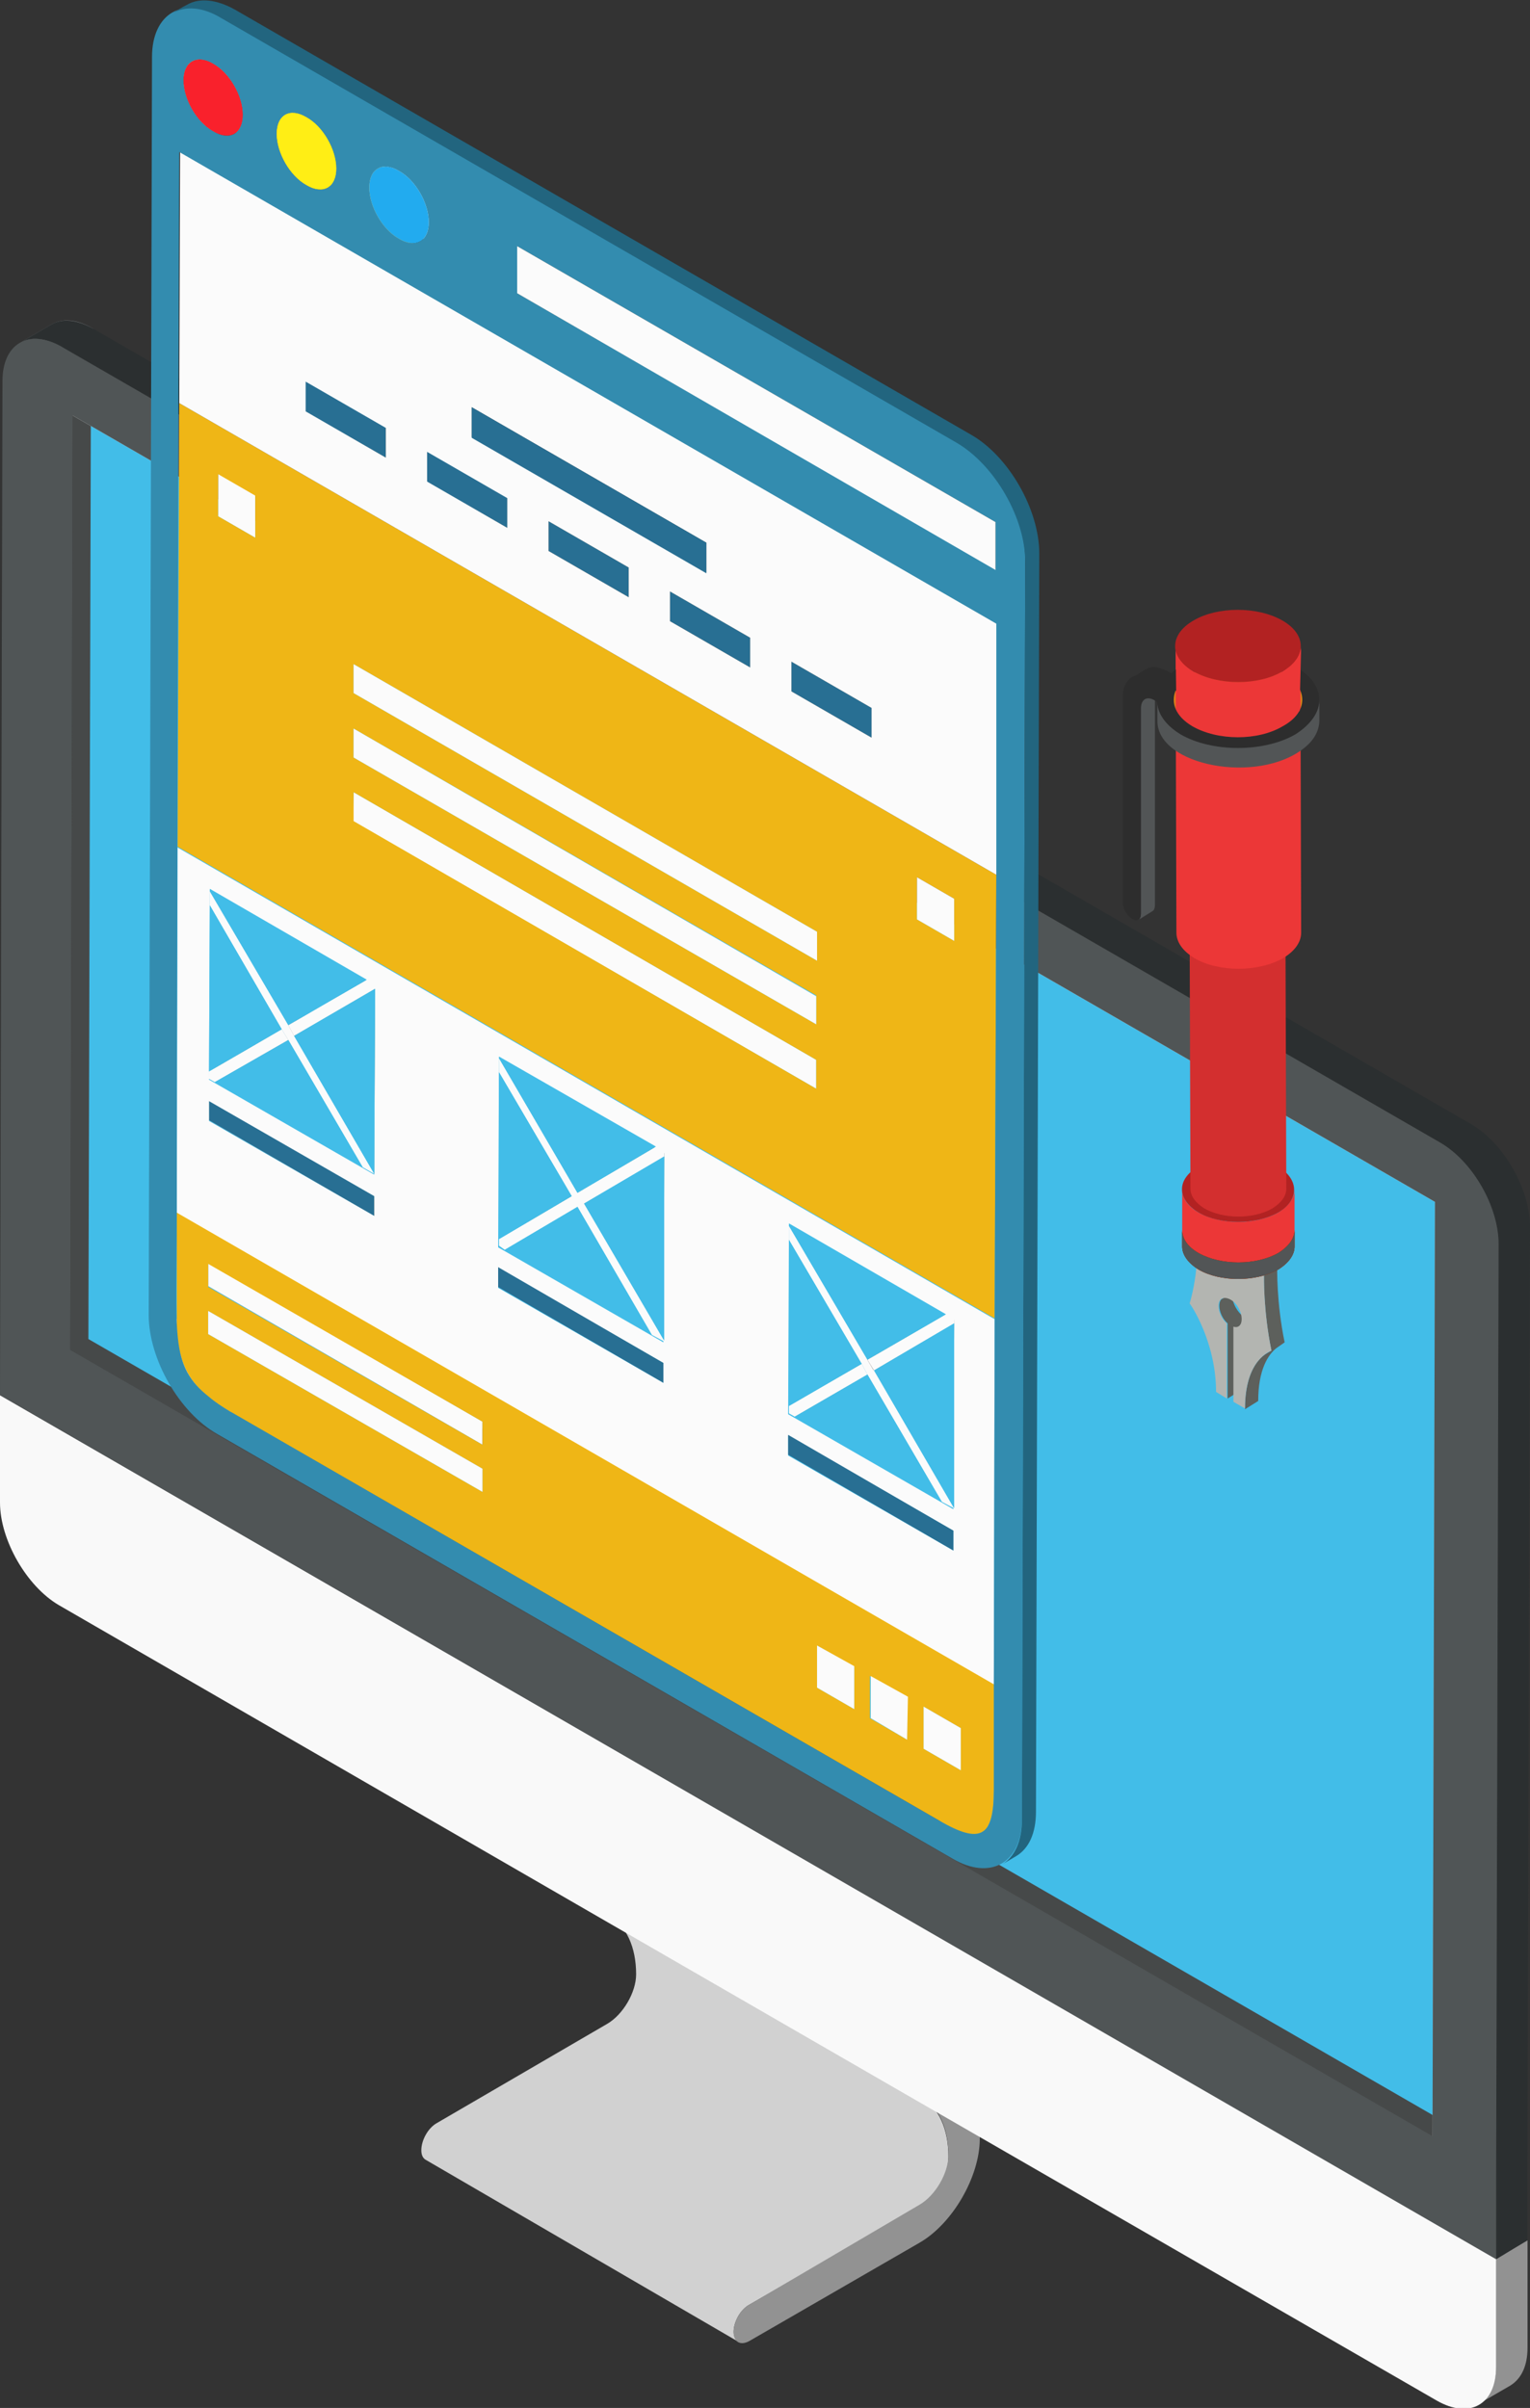 <svg xmlns="http://www.w3.org/2000/svg" xmlns:xlink="http://www.w3.org/1999/xlink" width="185.2" height="291.5" viewBox="0 0 185.2 291.5"><rect x="0" y="0" width="185.2" height="291.5" fill="#333333" stroke="none"/><path fill="#D1D1D1" d="M111.5 253.9l-37.8-22c2.1 1.2 3.3 3.8 3.3 7.1 0 2.2-1.6 4.9-3.5 6l-20.6 12c-1.1.6-1.9 2.1-1.9 3.3 0 .6.2 1 .6 1.2l37.8 22c-.3-.2-.6-.6-.6-1.2 0-1.2.8-2.7 1.9-3.3l20.6-11.9c1.9-1.1 3.5-3.8 3.5-6 0-3.4-1.2-6-3.3-7.2z"/><path fill="#212525" d="M87.5 234l-37.9-22-2.6 4.7 37.8 22z"/><path fill="#1C1E1F" d="M114.2 249.3l-37.8-22L49.6 212l37.9 22z"/><path fill="#929292" d="M87.5 234l-2.7 4.6 26.7 15.2c2.1 1.2 3.3 3.8 3.3 7.1 0 2.2-1.6 4.9-3.5 6L90.7 279c-1.1.6-1.9 2.1-1.9 3.3 0 1.2.8 1.7 1.9 1.1l20.6-11.9c4-2.3 7.3-8 7.3-12.6 0-4.5-1.6-8-4.4-9.6L87.5 234z"/><path fill="#696E70" d="M6.2 39.3l-3.8 2.2c1.3-.8 3.1-.6 5.1.5l3.8-2.2c-2-1.2-3.8-1.3-5.1-.5z"/><path fill="#464949" d="M12.3 161.2l.3-113.1-3.8 2.2-.3 113.1 164.9 95.3 3.8-2.2z"/><path fill="#929292" d="M184.9 284.2v-13l-3.8 2.2v13c0 2.3-.8 3.8-2.1 4.6l3.8-2.2c1.3-.8 2.1-2.3 2.1-4.6z"/><path fill="#F9F9F9" d="M181.1 273.4L0 168.9v13c0 4.5 3.2 10.1 7.1 12.4l64.2 37.1 38.8 22.4 63.8 36.8c4 2.3 7.2.5 7.2-4.1v-13.1z"/><path fill="#42BDE8" d="M11 49l-.3 113.1 164.9 95.2.3-113.1z"/><path fill="#aaa" d="M173.4 258.7l3.8-2.2.3-113.1-3.8 2.1z"/><path fill="#F2F2F2" d="M173.7 145.5l3.8-2.1L12.6 48.1l-3.8 2.2z"/><path fill="#2B2F30" d="M185.2 148.4c0-4.2-3-9.9-7.1-12.3L11.3 39.8c-2-1.1-3.8-1.3-5.1-.5l-3.8 2.2c1.3-.8 3.1-.6 5.1.5l166.8 96.3c3.8 2.2 7.1 7.7 7.1 12.3l-.3 112.6v10.3l3.8-2.3V261l.3-112.6z"/><path fill="#505556" d="M174.3 138.3c4 2.3 7.1 7.8 7.1 12.3l-.3 112.6v10.3L0 168.9c0-1.6 0 .1.3-122.8 0-4.5 3.2-6.4 7.2-4.1l166.8 96.3zM8.5 163.4l164.9 95.2.3-113.1L8.8 50.3l-.3 113.1z"/><g enable-background="new"><g enable-background="new"><defs><path id="a" enable-background="new" d="M24.5 166.7c.5.5.9.9 1.6 1.4-1.2.7-1.2.7-1.1.9-.6-.5-1.2-1.1-1.6-1.7.3-.3.7-.5 1.1-.6z"/></defs><use xlink:href="#a" overflow="visible" fill="#D6D6D6"/><clipPath id="b"><use xlink:href="#a" overflow="visible"/></clipPath><path fill="#FDC000" d="M21.4 159.6l1.7-1c0 5.7 1.6 8.5 6.5 11.3l-1.7 1c-4.9-2.8-6.5-5.6-6.5-11.3z" clip-path="url(#b)" enable-background="new"/></g><g enable-background="new"><defs><path id="c" enable-background="new" d="M24.5 165.4c1 1.8 2.7 3.2 5.1 4.6l-1.7 1c-1.2-.7-2.1-1.3-2.9-2-.1-.2-.1-.2 1.1-.9-.6-.5-1.1-.9-1.6-1.4-.4.2-.7.4-1.1.6l-.6-.9c.5-.4 1.1-.7 1.7-1z"/></defs><use xlink:href="#c" overflow="visible" fill="#D6D6D6"/><clipPath id="d"><use xlink:href="#c" overflow="visible"/></clipPath><path fill="#FDC000" d="M21.4 159.6l1.7-1c0 5.7 1.6 8.5 6.5 11.3l-1.7 1c-4.9-2.8-6.5-5.6-6.5-11.3z" clip-path="url(#d)" enable-background="new"/></g><g enable-background="new"><defs><path id="e" enable-background="new" d="M23.1 160.5c.1 2 .6 3.5 1.3 4.9-.6.3-1.1.6-1.7 1-.2-.3-.4-.7-.5-1 .2-.1.4-.2.6-.4-.2.1-.4.2-.6.4-.6-1.6-.9-3.4-.9-5.7l1.7-1c.1.6.1 1.2.1 1.8-.3.1-.5.3-.8.4.3-.2.6-.3.8-.4zm0 2.1l-.1.1h-1.4v-1.5 1.6H23l.1-.2v1.6-1.6zm-.2 2.4l.1-.1-.1.1z"/></defs><use xlink:href="#e" overflow="visible" fill="#D6D6D6"/><clipPath id="f"><use xlink:href="#e" overflow="visible"/></clipPath><path fill="#FDC000" d="M21.4 159.6l1.7-1c0 5.7 1.6 8.5 6.5 11.3l-1.7 1c-4.9-2.8-6.5-5.6-6.5-11.3z" clip-path="url(#f)" enable-background="new"/></g><path fill="#0F494F" d="M25.2 152.9l1.7-1v2.8l-1.7 1z"/><path fill="#868686" d="M25.3 133.2l1.7-1v2.5l-1.7.9z"/><path fill="#979797" d="M25.2 158.7l1.7-1 33.2 19.1-1.7 1z"/><path fill="#868686" d="M58.4 177.8l1.7-1v2.8l-1.7 1z"/><path fill="#115359" d="M25.2 155.7l1.7-1 33.2 19.2-1.7 1z"/><path fill="#979797" d="M25.2 152.9l1.7-1 33.2 19.2-1.7 1z"/><path fill="#868686" d="M58.4 172.1l1.7-1v2.8l-1.7 1z"/><path fill="#FBFBFB" d="M58.4 172.1v2.8l-33.2-19.2v-2.8z"/><path fill="#979797" d="M25.3 135.6l1.7-.9 20 11.5-1.7 1z"/><path fill="#115359" d="M25.3 133.2l1.7-1 20 11.6-1.7 1z"/><path fill="#286F93" d="M45.3 144.8v2.4l-20-11.6v-2.4z"/><path fill="#0F494F" d="M45.3 144.8l1.7-1v2.4l-1.7 1z"/><path fill="#01585F" d="M34.1 124.6l1.7-1-8.8 5.2-1.7.9z"/><path fill="#808080" d="M34.9 125.9l1.6-1-8.8 5.1-1.7 1z"/><path fill="#959595" d="M36.496 124.893l-1.643.954-.753-1.297 1.643-.954zm.764-.49l-1.642.956-.754-1.298 1.642-.955z"/><path fill="#868686" d="M45.3 142.1l1.7-1v.1l-1.7.9z"/><path fill="#FBFBFB" d="M25.4 107.9l9.5 16.2.7 1.3 9.7 16.7-1.4-.8-9-15.4-.8-1.3-8.7-15z"/><path fill="#01585F" d="M44.4 118.6l1.6-1-9.5 5.6-1.6.9z"/><path fill="#016871" d="M25.4 107.6l1.6-1 19 11-1.6 1z"/><path fill="#808080" d="M45.4 119.7l1.6-1-9.7 5.7-1.7 1z"/><path fill="#015C64" d="M45.4 119.7l1.6-1v22.4l-1.7 1z"/><path fill="#979797" d="M44.4 118.6l1.6-1 1 .6-1.6 1z"/><path fill="#868686" d="M45.4 119.2l1.6-1v.5l-1.6 1z"/><path fill="#115359" d="M60.3 153.4l1.7-1L82 164l-1.7 1z"/><path fill="#0F494F" d="M80.3 165l1.7-1v2.4l-1.7 1z"/><path fill="#01585F" d="M69.2 144.8l1.7-.9-8.8 5.1-1.7 1z"/><path fill="#808080" d="M69.9 146.1l1.7-1-8.8 5.2-1.7 1z"/><path fill="#959595" d="M71.657 145.147l-1.644.954-.753-1.295 1.643-.954zm.68-.424l-1.642.955-.753-1.297 1.643-.953z"/><path fill="#868686" d="M80.4 162.3l1.7-1v.1l-1.7 1z"/><path fill="#01585F" d="M79.4 138.8l1.7-.9-9.5 5.5-1.7 1z"/><path fill="#FBFBFB" d="M60.4 150l8.8-5.2.7 1.3-8.8 5.2-.7-.5zm19-11.2l1 .6v.6l-9.7 5.7-.8-1.3zm-19-10.7l9.5 16.3.8 1.3 9.7 16.6v.1l-1.5-.8-9-15.5-.7-1.3-8.8-15z"/><path fill="#967200" d="M27.9 170.9l1.7-.9 85.8 49.5-1.7 1z"/><path fill="#016871" d="M60.4 127.9l1.7-1 19 11-1.7.9z"/><path fill="#808080" d="M80.4 140l1.7-1-9.7 5.7-1.7 1z"/><path fill="#015C64" d="M80.4 140l1.7-1v22.3l-1.7 1z"/><path fill="#979797" d="M79.4 138.8l1.7-.9 1 .5-1.7 1z"/><path fill="#868686" d="M80.4 139.4l1.7-1v.6l-1.7 1z"/><path fill="#979797" d="M98.9 199.2l1.7-1 4.5 2.6-1.7.9z"/><path fill="#868686" d="M103.4 201.7l1.7-.9v5.1l-1.7 1z"/><g enable-background="new"><defs><path id="g" enable-background="new" d="M118.3 221l-.3-.1c-.1 0-.1-.1-.1-.1l-.1-.1c.2.1.5.2.7.2-.1 0-.1 0-.2.1.1 0 .1 0 0 0z"/></defs><use xlink:href="#g" overflow="visible" fill="#D6D6D6"/><clipPath id="h"><use xlink:href="#g" overflow="visible"/></clipPath><path fill="#FDC000" d="M113.7 220.5l1.7-1c2.5 1.4 4.1 1.9 5.1 1.3l-1.7 1c-1 .6-2.6.1-5.1-1.3z" clip-path="url(#h)" enable-background="new"/></g><g enable-background="new"><defs><path id="i" enable-background="new" d="M118.5 220.9c.9.2 1.5.2 2-.1l-1.7 1c-1 .6-2.7.1-5.1-1.3l1.7-1c.9.5 1.7.9 2.4 1.2l.1.1.1.1.1.1.3.1c0-.1 0-.1.1-.2-.1 0-.1 0 0 0z"/></defs><use xlink:href="#i" overflow="visible" fill="#D6D6D6"/><clipPath id="j"><use xlink:href="#i" overflow="visible"/></clipPath><path fill="#FDC000" d="M113.7 220.5l1.7-1c2.5 1.4 4.1 1.9 5.1 1.3l-1.7 1c-1 .6-2.6.1-5.1-1.3z" clip-path="url(#j)" enable-background="new"/></g><path fill="#979797" d="M105.4 202.9l1.7-1 4.4 2.6-1.6.9z"/><path fill="#868686" d="M109.9 205.4l1.6-.9v5.1l-1.7 1z"/><path fill="#979797" d="M111.8 206.6l1.7-1 4.5 2.6-1.7 1z"/><path fill="#868686" d="M116.3 209.2l1.7-1v5.1l-1.7 1z"/><path fill="#EFB616" d="M21.4 146.7l98.9 57.1v12.9c0 5.7-1.6 6.6-6.6 3.7l-85.8-49.5c-4.9-2.9-6.5-5.6-6.5-11.3v-12.9zm37 28.2v-2.8L25.2 153v2.8l33.2 19.1zm0 5.7v-2.8l-33.2-19.1v2.8l33.2 19.1zm45 26.3v-5.1l-4.5-2.6v5.1l4.5 2.6zm12.9 7.4v-5.1l-4.5-2.6v5.1l4.5 2.6zm-6.5-3.7v-5.1l-4.5-2.6v5.1l4.5 2.6z"/><path fill="#0F494F" d="M115.4 185.3l1.7-1v2.4l-1.7 1z"/><path fill="#115359" d="M95.4 173.7l1.7-1 20 11.6-1.7 1z"/><path fill="#01585F" d="M104.3 165.1l1.6-1-8.8 5.2-1.6.9z"/><path fill="#808080" d="M105 166.4l1.7-1-8.8 5.2-1.7.9z"/><path fill="#959595" d="M106.693 165.38l-1.643.956-.754-1.297 1.643-.957z"/><path fill="#FBFBFB" d="M95.5 148.4l9.5 16.2.8 1.3 9.7 16.7-1.5-.8-9-15.4-.7-1.3-8.8-15z"/><path fill="#959595" d="M107.374 164.928l-1.642.956-.754-1.297 1.642-.955z"/><path fill="#868686" d="M115.5 182.6l1.6-1v.1l-1.6.9z"/><path fill="#016871" d="M95.5 148.1l1.7-1 19 11-1.7 1z"/><path fill="#01585F" d="M114.5 159.1l1.7-1-9.5 5.6-1.7.9z"/><path fill="#808080" d="M115.5 160.2l1.7-1-9.8 5.8-1.6.9z"/><path fill="#015C64" d="M115.5 160.2l1.7-1-.1 22.4-1.6 1z"/><path fill="#979797" d="M114.5 159.1l1.7-1 1 .6-1.7 1z"/><path fill="#FBFBFB" d="M95.5 170.2l8.8-5.1.7 1.3-8.8 5.1-.7-.4zm19-11.1l1 .6v.5l-9.7 5.7-.8-1.3z"/><path fill="#868686" d="M115.5 159.7l1.7-1v.5l-1.7 1z"/><path fill="#FBFBFB" d="M21.5 102.6l-.1 44.2 98.9 57.1.1-44.2-98.9-57.1zm23.8 44.6l-20-11.5v-2.4l20 11.5v2.4zm.1-27.5l-.1 22.4v.1l-20-11.5.1-23 19 11 1 .6v.4zm34.9 47.7l-20-11.5v-2.4l20 11.5v2.4zm.1-27.4l-.1 22.4v.1L61 151.4l-.7-.4.1-23 19 11 1 .6v.4zm35 47.7l-20-11.5v-2.4l20 11.5v2.4zm.1-27.5l-.1 22.4v.1l-19.3-11.1-.7-.4.1-23 19 11 1 .6v.4zm-90.2-30.5l8.8-5.1.8 1.3L26 131l-.7-.4zm9.6-5.6l.7 1.3 9.8-5.7v-.5l-1-.6z"/><g enable-background="new"><defs><path id="k" enable-background="new" d="M27.5 14.9c1 .6 1.9.6 2.5.2l-1.7 1c-.7.4-1.6.3-2.5-.2-2-1.1-3.6-3.9-3.6-6.2.6-.3 1.1-.6 1.7-1-.6.3-1.1.6-1.7 1 0-1.1.4-1.9 1-2.3l1.7-1c-.6.4-1 1.2-1 2.3 0 2.3 1.6 5.1 3.6 6.2z"/></defs><use xlink:href="#k" overflow="visible" fill="#D6D6D6"/><clipPath id="l"><use xlink:href="#k" overflow="visible"/></clipPath><path fill="#FDC000" d="M23.3 7.4l1.7-1c-.6.4-1 1.2-1 2.3 0 2.3 1.6 5 3.6 6.2 1 .6 1.9.6 2.5.2l-1.7 1c-.7.4-1.6.3-2.5-.2-2-1.1-3.6-3.9-3.6-6.2-.1-1.1.3-1.9 1-2.3z" clip-path="url(#l)" enable-background="new"/></g><g enable-background="new"><defs><path id="m" enable-background="new" d="M23.3 7.4c.3-.2.5-.3.7-.4 0 0 .1 0 .1-.1.3-.2.6-.3.8-.5.7-.4 1.6-.3 2.6.3l-1.7 1c-1-.6-1.9-.6-2.5-.3z"/></defs><use xlink:href="#m" overflow="visible" fill="#D6D6D6"/><clipPath id="n"><use xlink:href="#m" overflow="visible"/></clipPath><path fill="#01B0BE" d="M23.3 7.4l1.7-1c.7-.4 1.6-.3 2.6.3l-1.7 1c-1.1-.6-2-.6-2.6-.3z" clip-path="url(#n)" enable-background="new"/></g><g enable-background="new"><defs><path id="o" enable-background="new" d="M30 15.2c-.1.1-.2.1-.3.2-.4.3-.9.5-1.3.8.6-.4 1-1.2 1-2.3 0-2.3-1.6-5-3.6-6.2l1.7-1c2 1.1 3.6 3.9 3.6 6.2 0 1.1-.4 1.9-1.1 2.3z"/></defs><use xlink:href="#o" overflow="visible" fill="#D6D6D6"/><clipPath id="p"><use xlink:href="#o" overflow="visible"/></clipPath><path fill="#01B0BE" d="M25.8 7.7l1.7-1c2 1.1 3.6 3.9 3.6 6.2 0 1.1-.4 1.9-1 2.3l-1.7 1c.6-.4 1-1.2 1-2.3 0-2.3-1.6-5.1-3.6-6.2z" clip-path="url(#p)" enable-background="new"/></g><g enable-background="new"><defs><path id="q" enable-background="new" d="M38.7 21.4c1 .6 1.9.6 2.5.2l-1.7 1c-.6.4-1.5.4-2.5-.2-2-1.1-3.6-3.9-3.6-6.2.6-.3 1.1-.6 1.7-1-.6.3-1.1.6-1.7 1 0-1.1.4-1.9 1-2.3l1.7-1c-.6.4-1 1.2-1 2.3 0 2.3 1.6 5.1 3.6 6.2z"/></defs><use xlink:href="#q" overflow="visible" fill="#D6D6D6"/><clipPath id="r"><use xlink:href="#q" overflow="visible"/></clipPath><path fill="#FDC000" d="M34.5 13.9l1.7-1c-.6.4-1 1.2-1 2.3 0 2.3 1.6 5 3.6 6.2 1 .6 1.9.6 2.5.2l-1.7 1c-.7.4-1.6.4-2.6-.2-2-1.1-3.6-3.9-3.6-6.2.1-1.1.5-1.9 1.1-2.3z" clip-path="url(#r)" enable-background="new"/></g><g enable-background="new"><defs><path id="s" enable-background="new" d="M34.5 13.9s.1 0 0 0c.6-.4 1.1-.7 1.7-1 .7-.4 1.6-.3 2.5.3l-1.7 1c-.9-.6-1.8-.7-2.5-.3z"/></defs><use xlink:href="#s" overflow="visible" fill="#D6D6D6"/><clipPath id="t"><use xlink:href="#s" overflow="visible"/></clipPath><path fill="#1D8C96" d="M34.5 13.9l1.7-1c.7-.4 1.6-.3 2.5.3l-1.7 1c-.9-.6-1.8-.7-2.5-.3z" clip-path="url(#t)" enable-background="new"/></g><g enable-background="new"><defs><path id="u" enable-background="new" d="M41.3 21.7c-.6.3-1.1.6-1.7 1 .6-.4 1-1.2 1-2.3 0-2.3-1.6-5-3.6-6.2l1.7-1c2 1.1 3.6 3.9 3.6 6.2 0 1.1-.4 1.9-1 2.3z"/></defs><use xlink:href="#u" overflow="visible" fill="#D6D6D6"/><clipPath id="v"><use xlink:href="#u" overflow="visible"/></clipPath><path fill="#1D8C96" d="M37.1 14.2l1.7-1c2 1.1 3.6 3.9 3.6 6.2 0 1.1-.4 1.9-1 2.3l-1.7 1c.6-.4 1-1.2 1-2.3-.1-2.3-1.7-5.1-3.6-6.2z" clip-path="url(#v)" enable-background="new"/></g><g enable-background="new"><defs><path id="w" enable-background="new" d="M44.7 22.7l1.5-.9-1.5.9z"/></defs><use xlink:href="#w" overflow="visible" fill="#D6D6D6"/><clipPath id="x"><use xlink:href="#w" overflow="visible"/></clipPath><path fill="#FDC000" d="M45.7 20.4l1.7-1c-.6.4-1 1.2-1 2.3 0 2.3 1.6 5 3.6 6.2 1 .6 1.9.6 2.5.3l-1.7 1c-.7.4-1.5.3-2.5-.3-2-1.1-3.6-3.9-3.6-6.2 0-1.1.4-1.9 1-2.3z" clip-path="url(#x)" enable-background="new"/></g><g enable-background="new"><defs><path id="y" enable-background="new" d="M49.9 27.9c1 .6 1.9.6 2.5.3l-1.7 1c-.7.4-1.5.3-2.5-.3-2-1.1-3.6-3.9-3.6-6.2 0-1.1.4-1.9 1-2.3l1.7-1c-.6.4-1 1.2-1 2.3.1 2.3 1.7 5.1 3.6 6.2zm-5.2-5.2l.2-.1.1-.1.1-.1.1-.1.1-.1.1-.1.1-.1.1-.1.1-.1.1-.1.1-.1.1-.1.1-.1.1-.1.1-.1-.1.1-.2.6-.1.1-.1.1-.1.1-.1.1-.1.1-.1.1-.1.1-.1.1-.1.1-.1-.3v.1l-.1.1h-.2z"/></defs><use xlink:href="#y" overflow="visible" fill="#D6D6D6"/><clipPath id="z"><use xlink:href="#y" overflow="visible"/></clipPath><path fill="#FDC000" d="M45.7 20.4l1.7-1c-.6.4-1 1.2-1 2.3 0 2.3 1.6 5 3.6 6.2 1 .6 1.9.6 2.5.3l-1.7 1c-.7.4-1.5.3-2.5-.3-2-1.1-3.6-3.9-3.6-6.2 0-1.1.4-1.9 1-2.3z" clip-path="url(#z)" enable-background="new"/></g><g enable-background="new"><defs><path id="A" enable-background="new" d="M45.7 20.4c.1 0 .1 0 0 0 .4-.2.6-.4.9-.5.3-.1.5-.3.8-.4.7-.4 1.6-.3 2.6.3l-1.7 1c-1-.7-1.9-.8-2.6-.4z"/></defs><use xlink:href="#A" overflow="visible" fill="#D6D6D6"/><clipPath id="B"><use xlink:href="#A" overflow="visible"/></clipPath><path fill="#fff" d="M45.7 20.4l1.7-1c.7-.4 1.6-.3 2.6.3l-1.7 1c-1-.6-1.9-.7-2.6-.3z" clip-path="url(#B)" enable-background="new"/></g><g enable-background="new"><defs><path id="C" enable-background="new" d="M52.5 28.2c-.6.3-1.1.6-1.7 1 .6-.4 1-1.2 1-2.3 0-2.3-1.6-5-3.6-6.2l1.7-1c2 1.1 3.6 3.9 3.6 6.2 0 1.1-.4 1.9-1 2.3z"/></defs><use xlink:href="#C" overflow="visible" fill="#D6D6D6"/><clipPath id="D"><use xlink:href="#C" overflow="visible"/></clipPath><path fill="#fff" d="M48.3 20.7l1.7-1c2 1.1 3.6 3.9 3.6 6.2 0 1.1-.4 1.9-1 2.3l-1.7 1c.6-.4 1-1.2 1-2.3 0-2.3-1.6-5.1-3.6-6.2z" clip-path="url(#D)" enable-background="new"/></g><path fill="#42BDE8" d="M26 131l8.9-5.1 9 15.4zm9.6-5.6l9.8-5.7-.1 22.4zm-10.2-15.8l8.7 15-8.8 5.1zm19 9l-9.5 5.5-9.5-16.2v-.3z"/><path fill="#286F93" d="M80.3 165v2.4l-20-11.6v-2.4z"/><path fill="#42BDE8" d="M60.4 129.8l8.8 15-8.8 5.2zm.7 21.5l8.8-5.2 9 15.5zm18.3-12.5l-9.5 5.6-9.5-16.3v-.2zm-8.7 6.9l9.7-5.7v22.3z"/><path fill="#286F93" d="M115.4 185.3v2.4l-20-11.6v-2.4z"/><path fill="#FBFBFB" d="M103.4 201.7v5.2l-4.5-2.6v-5.1zm6.5 3.7l-.1 5.2-4.4-2.6v-5.1zm6.4 3.8v5.1l-4.5-2.6v-5.1z"/><path fill="#42BDE8" d="M95.5 150.1l8.8 15-8.8 5.1zm.7 21.4l8.8-5.1 9 15.4zm9.6-5.6l9.7-5.7v22.4z"/><path fill="#FBFBFB" d="M30.9 59.9v5.2l-4.5-2.6v-5.2z"/><path fill="#286F93" d="M46.7 51.7v3.7l-9.8-5.6v-3.7z"/><path fill="#F9212C" d="M25.8 7.7c2 1.1 3.6 3.9 3.6 6.2 0 2.3-1.6 3.2-3.6 2-2-1.1-3.6-3.9-3.6-6.2 0-2.2 1.6-3.2 3.6-2z"/><path fill="#FBFBFB" d="M98.8 128.3v3.5L42.7 99.4l.1-3.5z"/><path fill="#286F93" d="M61.4 60.2v3.7l-9.8-5.6.1-3.7z"/><path fill="#EFB616" d="M21.7 48.8l98.9 57.1-.2 53.7-98.9-57.1.2-53.7zM98.8 124v-3.5l-56-32.3v3.5l56 32.3zm.1-7.7v-3.5L42.8 80.4v3.5l56.1 32.4zm-.1 15.5v-3.5l-56-32.4v3.5l56 32.4zm16.7-17.9v-5.1l-4.5-2.6v5.1l4.5 2.6zM30.9 65.1V60l-4.5-2.6v5.1l4.5 2.6z"/><path fill="#286F93" d="M76.1 68.7v3.6l-9.7-5.6v-3.6z"/><path fill="#FBFBFB" d="M98.9 112.8v3.5L42.8 83.9v-3.5z"/><path fill="#286F93" d="M90.8 77.2v3.6l-9.7-5.6v-3.6z"/><path fill="#FBFBFB" d="M98.8 120.6v3.4l-56-32.3v-3.5z"/><path fill="#286F93" d="M105.5 85.7v3.6l-9.7-5.6v-3.6z"/><path fill="#FBFBFB" d="M21.8 18.4l98.9 57.1-.1 30.4-98.9-57.1.1-30.4zm35.3 30.9v3.6l28.4 16.4v-3.6L57.1 49.3zm33.7 31.5v-3.6l-9.7-5.6v3.6l9.7 5.6zM46.7 55.4v-3.6L37 46.2v3.6l9.7 5.6zm14.7 8.5v-3.6l-9.7-5.6v3.6l9.7 5.6zm44.1 25.4v-3.6l-9.7-5.6v3.6l9.7 5.6zm-29.4-17v-3.6l-9.7-5.6v3.6l9.7 5.6z"/><path fill="#338CAF" d="M115.8 53.5l-89-51.4c-4.6-2.7-8.4-.5-8.4 4.8L18 159.2c0 5.3 3.7 11.8 8.3 14.4l89 51.4c4.6 2.7 8.4.5 8.4-4.8l.4-152.3c.1-5.3-3.7-11.7-8.3-14.4zM62.6 29.8l57.9 33.4v5.7L62.6 35.5v-5.7zm-14.3-9.1c2 1.1 3.6 3.9 3.6 6.2 0 2.3-1.6 3.2-3.6 2-2-1.1-3.6-3.9-3.6-6.2 0-2.3 1.6-3.2 3.6-2zm-11.2-6.5c2 1.1 3.6 3.9 3.6 6.2 0 2.3-1.6 3.2-3.6 2-2-1.1-3.6-3.9-3.6-6.2 0-2.3 1.6-3.2 3.6-2zM25.8 7.7c2 1.1 3.6 3.9 3.6 6.2 0 2.3-1.6 3.2-3.6 2-2-1.1-3.6-3.9-3.6-6.2 0-2.2 1.6-3.2 3.6-2zm94.8 98.2l-.2 53.7-.1 44.2v12.9c0 5.7-1.6 6.6-6.6 3.7l-85.8-49.5c-1-.6-1.9-1.2-2.6-1.8-4.8-3.8-3.9-7.3-3.9-22.4v-15.6l.2-82.3.1-30.4 98.9 57.1v30.4z"/><path fill="#FBFBFB" d="M25.2 158.7v2.8l33.2 19.1v-2.8z"/><path fill="#42BDE8" d="M114.5 159.1l-9.5 5.5-9.5-16.2v-.3z"/><path fill="#EFB616" d="M37.1 14.2c2 1.1 3.6 3.9 3.6 6.2 0 2.3-1.6 3.2-3.6 2-2-1.1-3.6-3.9-3.6-6.2 0-2.3 1.6-3.2 3.6-2z"/><path fill="#FFEE15" d="M37.1 14.2c2 1.1 3.6 3.9 3.6 6.2 0 2.3-1.6 3.2-3.6 2-2-1.1-3.6-3.9-3.6-6.2 0-2.3 1.6-3.2 3.6-2z"/><path fill="#22ABEF" d="M48.3 20.7c2 1.1 3.6 3.9 3.6 6.2 0 2.3-1.6 3.2-3.6 2-2-1.1-3.6-3.9-3.6-6.2 0-2.3 1.6-3.2 3.6-2z"/><path fill="#286F93" d="M85.5 65.7v3.7L57.1 53v-3.7z"/><path fill="#FBFBFB" d="M115.5 108.8v5.1l-4.5-2.6v-5.1zm5-45.6V69L62.6 35.5v-5.7z"/><path fill="#22657F" d="M117.5 52.6l-89-51.4C26.2-.1 24.1-.3 22.6.6c-.6.3-1.1.6-1.7 1 1.5-.9 3.6-.8 5.9.6l89 51.4c4.6 2.7 8.3 9.1 8.3 14.4l-.4 152.3c0 2.6-.9 4.5-2.4 5.4.5-.3 1.2-.7 1.7-1 1.5-.9 2.4-2.7 2.4-5.4l.4-152.3c0-5.3-3.7-11.8-8.3-14.4z"/></g><path fill="#5D605C" d="M149.2 157.1c0-.4.2-.8.4-.9l-1.6 1c-.3.1-.4.5-.4.9 0 .7.4 1.6 1 2.1v9.1l1.6-1 .2-9c-.6-.5-1.2-1.5-1.2-2.2zm6.3 5.4c-1-4.8-.9-9-.9-9.2l-1.6 1c0 .2-.1 4.4.9 9.2l-.5.3c-.9.5-2.7 2.1-2.7 6.8l1.6-1c0-3.8 1.2-5.6 2.2-6.4l1-.7z"/><path fill="#B3B5B1" d="M153 154.2l-8-4.6c0 .2.1 4.5-1 8.2.2.2 3.2 4.7 3.2 10.7l1.3.8v-9.1c-.6-.5-1-1.4-1-2.1 0-.9.6-1.2 1.4-.8.8.4 1.4 1.5 1.4 2.4 0 .7-.4 1.1-1 .9v9.1l1.4.8c0-6 3.1-6.9 3.2-7-1-4.9-.9-9.1-.9-9.3z"/><g enable-background="new"><defs><path id="E" enable-background="new" d="M143.1 144v5.1c0 1 .7 2 2 2.8 2.6 1.5 6.9 1.5 9.6 0 1.3-.8 2-1.8 2-2.8V144c0 1-.7 2-2 2.8-2.7 1.5-6.9 1.5-9.6 0-1.4-.8-2-1.8-2-2.8z"/></defs><clipPath id="F"><use xlink:href="#E" overflow="visible"/></clipPath><path clip-path="url(#F)" fill="#EC3737" d="M143.1 144v5.1c0 1 .7 2 2 2.8 2.6 1.5 6.9 1.5 9.6 0 1.3-.8 2-1.8 2-2.8V144c0 1-.7 2-2 2.8-2.7 1.5-6.9 1.5-9.6 0-1.4-.8-2-1.8-2-2.8z"/></g><g enable-background="new"><defs><path id="G" enable-background="new" d="M143.1 148.9v2c0 1 .7 2 2 2.8 2.6 1.5 6.9 1.5 9.6 0 1.3-.8 2-1.8 2-2.8v-2c0 1-.7 2-2 2.8-2.7 1.5-6.9 1.5-9.6 0-1.4-.8-2-1.8-2-2.8z"/></defs><clipPath id="H"><use xlink:href="#G" overflow="visible"/></clipPath><path fill="#A52B00" d="M143.1 148.9v2c0 1 .7 2 2 2.8 2.6 1.5 6.9 1.5 9.6 0 1.3-.8 2-1.8 2-2.8v-2c0 1-.7 2-2 2.8-2.7 1.5-6.9 1.5-9.6 0-1.4-.8-2-1.8-2-2.8z" clip-path="url(#H)"/></g><path fill="#B22222" d="M154.7 141.2c-2.6-1.5-6.9-1.5-9.6 0-2.7 1.5-2.7 4 0 5.6 2.6 1.5 6.9 1.5 9.6 0 2.6-1.5 2.6-4 0-5.6z"/><g enable-background="new"><defs><path id="I" enable-background="new" d="M143.1 148.9v2c0 1 .7 2 2 2.8 2.6 1.5 6.9 1.5 9.6 0 1.3-.8 2-1.8 2-2.8v-2c0 1-.7 2-2 2.8-2.7 1.5-6.9 1.5-9.6 0-1.4-.8-2-1.8-2-2.8z"/></defs><use xlink:href="#I" overflow="visible" fill="#A52B00"/><clipPath id="J"><use xlink:href="#I" overflow="visible"/></clipPath><path clip-path="url(#J)" fill="#525556" d="M143.1 148.9v2c0 1 .7 2 2 2.8 2.6 1.5 6.9 1.5 9.6 0 1.3-.8 2-1.8 2-2.8v-2c0 1-.7 2-2 2.8-2.7 1.5-6.9 1.5-9.6 0-1.4-.8-2-1.8-2-2.8z"/></g><g enable-background="new"><defs><path id="K" enable-background="new" d="M144 112.3l.1 31.6c0 .9.6 1.7 1.7 2.4 2.3 1.3 5.9 1.3 8.2 0 1.1-.7 1.7-1.5 1.7-2.4l-.1-31.6c0 .9-.6 1.7-1.7 2.4-2.3 1.3-6 1.3-8.2 0-1.2-.7-1.7-1.5-1.7-2.4z"/></defs><clipPath id="L"><use xlink:href="#K" overflow="visible"/></clipPath><path clip-path="url(#L)" fill="#D32F2F" d="M144 112.3l.1 31.6c0 .9.6 1.7 1.7 2.4 2.3 1.3 5.9 1.3 8.2 0 1.1-.7 1.7-1.5 1.7-2.4l-.1-31.6c0 .9-.6 1.7-1.7 2.4-2.3 1.3-6 1.3-8.2 0-1.2-.7-1.7-1.5-1.7-2.4z"/></g><path fill="#091E2E" d="M145.7 109.9c-2.3 1.3-2.3 3.4 0 4.8 2.3 1.3 5.9 1.3 8.2 0 2.3-1.3 2.3-3.4 0-4.8-2.3-1.3-6-1.3-8.2 0z"/><g enable-background="new"><defs><path id="M" enable-background="new" d="M147.5 88.5l1.6-1c.2-.1.3-.4.3-.7 0-.7-.5-1.5-1.1-1.9l-1.6 1c.6.3 1.1 1.2 1.1 1.9.1.4-.1.6-.3.7z"/></defs><clipPath id="N"><use xlink:href="#M" overflow="visible"/></clipPath><path fill="#103754" d="M147.5 88.5l1.6-1c.2-.1.3-.4.3-.7 0-.7-.5-1.5-1.1-1.9l-1.6 1c.6.3 1.1 1.2 1.1 1.9.1.4-.1.6-.3.7z" clip-path="url(#N)" enable-background="new"/></g><path fill="#525556" d="M138.1 110.6V85.7c0-.5.2-.9.5-1.1l1.5-.9s.1-.1.2-.1c-.3.2-.5.5-.5 1.1v24.9c0 .3-.1.6-.3.7l-1.6 1c.1-.1.2-.3.2-.7z"/><path fill="#2D2D2D" d="M139.8 82.2c-2.1-1.2-3.9-.2-3.9 2.2v24.9c0 .7.5 1.5 1.1 1.9.6.4 1.1.1 1.1-.6V85.7c0-1 .7-1.5 1.7-.9l8 4.6c.6.4 1.1.1 1.1-.6s-.5-1.5-1.1-1.9l-8-4.7z"/><path fill="#DB7E19" d="M146.2 80.8c2.6-.8 6.1-.7 8.5.4 4.2 1.5 2.9 3.4 2.9 6 0-4.1-8.6-5.8-13.2-3.2-1.5.9-2.3 2-2.3 3.2 0-2.5-1.3-4.9 4.1-6.4z"/><path fill="#EC3737" d="M142.3 78.2l.1 34.7c0 1.1.7 2.2 2.2 3.1 2.9 1.7 7.7 1.7 10.7 0 1.5-.9 2.2-2 2.2-3.1l-.1-34.7c0 1.1-.7 2.3-2.2 3.1-3 1.7-7.7 1.7-10.7 0-1.5-.8-2.2-2-2.2-3.1z"/><path fill="#525556" d="M153.1 90.1c2.9-.6 6.6-2.4 6.6-5.4v2.5c0 1.2-.6 2.4-1.9 3.4-5.6 4.4-17.7 2.1-17.7-3.3v-2.5c-.1 3.9 6.6 6.6 13 5.3z"/><path fill="#2D2D2D" d="M156.8 80.7c-3.8-2.2-10.1-2.2-13.9 0-.4.2-.8.5-1.1.8-1.7-.9-2.3-.9-3.1-.5l-1.6 1c.9-.5 1.5-.4 3.6.8-1.3 2-.6 4.4 2.2 6.1 3.8 2.2 10.1 2.2 13.9 0 3.8-2.4 3.9-6 0-8.2zm-1.5 7.2c-3 1.8-7.9 1.8-11 0-2-1.2-2.6-2.8-2-4.3 1.3.8 2.4-.5 1-1.3.3-.3.6-.5 1.1-.8 3-1.8 8-1.8 11 0s3 4.7-.1 6.4z"/><path fill="#EC3737" d="M155.2 81.3c-2.9 1.7-7.7 1.7-10.7 0-1.5-.9-2.2-2-2.2-3.1l.1 7.7c0 .1.1.1.1.2h14.8l.2-7.8c-.1 1-.9 2.1-2.3 3z"/><path fill="#B22222" d="M155.2 75.1c3 1.7 3 4.5 0 6.2-2.9 1.7-7.7 1.7-10.7 0-3-1.7-3-4.5 0-6.2 2.9-1.7 7.7-1.7 10.7 0z"/></svg>